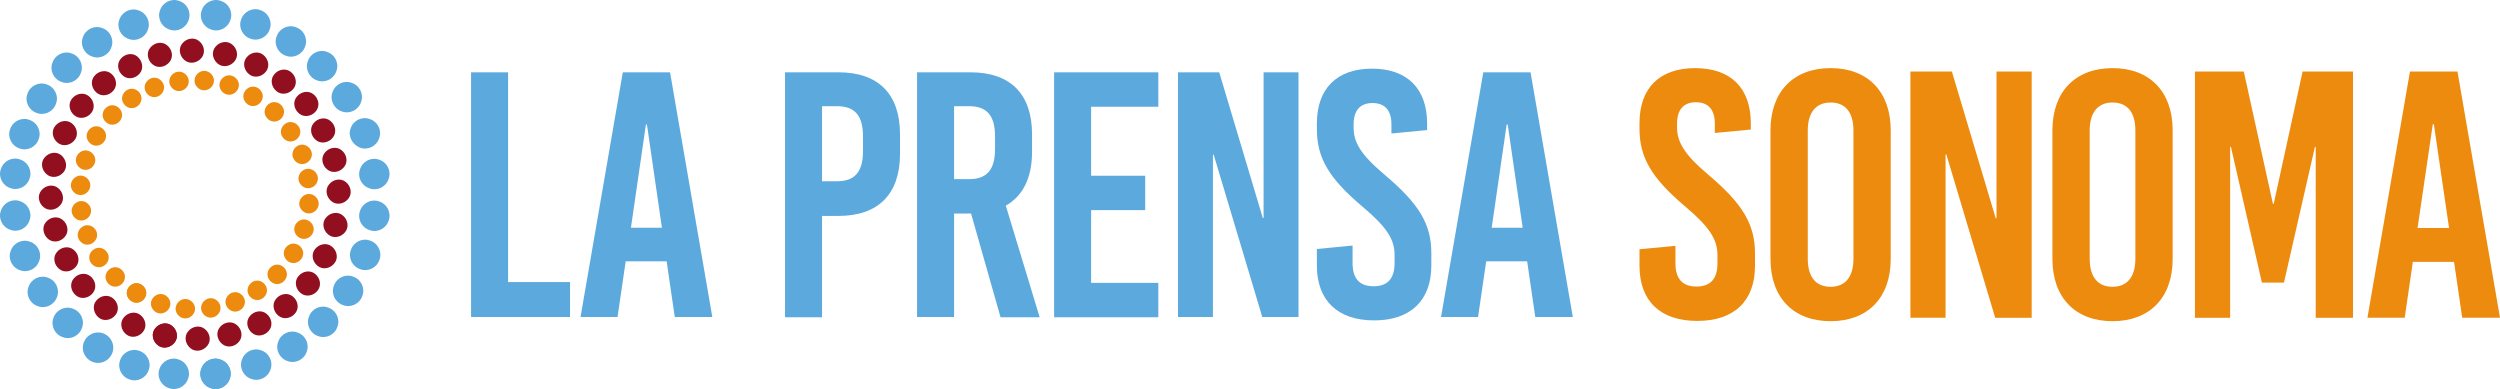 <?xml version="1.0" encoding="UTF-8"?>
<svg id="Layer_2" xmlns="http://www.w3.org/2000/svg" viewBox="0 0 952.35 148.19">
  <g id="Layer_1-2" data-name="Layer_1">
    <g id="Layer_1-3" data-name="Layer_1">
      <g>
        <path d="M217.15,107.45v13.3h-37.7V27.55h14.1v79.9h23.6,0Z" style="fill: #5ca9de;"/>
        <path d="M257.05,120.75l-3.1-21.2h-15.6l-3.1,21.2h-14.1l16.1-93.2h18l16.1,93.2h-14.4.1ZM240.25,86.75h11.9l-5.7-39.3h-.4l-5.7,39.3h-.1Z" style="fill: #5ca9de;"/>
        <path d="M319.45,27.55c15.2,0,23.4,8.3,23.4,23.6v7.5c0,15.3-8.3,23.6-23.4,23.6h-6.3v38.6h-14.1V27.55h20.4ZM313.15,69.05h5.7c6.8,0,9.9-3.6,9.9-11.5v-5.6c0-7.9-3.1-11.5-9.9-11.5h-5.7v28.5h0v.1Z" style="fill: #5ca9de;"/>
        <path d="M369.95,81.35h-6.5v39.4h-14.1V27.55h20.4c15.2,0,23.4,8.3,23.4,23.6v6.7c0,9.9-3.5,16.8-10,20.5l12.9,42.5h-14.9l-11.2-39.4h0v-.1ZM363.45,68.25h5.7c6.8,0,9.9-3.6,9.9-11.5v-4.8c0-7.9-3.1-11.5-9.9-11.5h-5.7v27.7h0v.1Z" style="fill: #5ca9de;"/>
        <path d="M415.65,40.55v26.4h20.6v13.1h-20.6v27.7h25.6v13.1h-39.7V27.55h39.7v13.1h-25.6v-.1Z" style="fill: #5ca9de;"/>
        <path d="M480.85,120.75l-18.5-61.8h-.3v61.8h-13.3V27.55h15.7l16.6,55.5h.3V27.55h13.3v93.2h-13.9.1Z" style="fill: #5ca9de;"/>
        <path d="M543.65,47.15v2.4l-13.6,1.3v-3.5c0-5.3-2.5-8.1-7.2-8.1s-7.2,2.8-7.2,8.1v1.2c0,5.5,2.4,10.1,11.9,18.1,12.9,10.9,17.7,18.6,17.7,29.8v4.7c0,13.3-7.9,20.9-21.8,20.9s-21.8-7.6-21.8-20.9v-6.3l13.6-1.3v6.7c0,5.9,2.7,8.8,8,8.8s8-2.9,8-8.8v-3.1c0-5.9-2.8-10.5-12.3-18.5-12.9-10.9-17.3-18.6-17.3-29.6v-2c0-13.3,7.6-20.9,21-20.9s21,7.6,21,20.9h0v.1Z" style="fill: #5ca9de;"/>
        <path d="M584.85,120.75l-3.1-21.2h-15.6l-3.1,21.2h-14.1l16.1-93.2h18l16.1,93.2h-14.4.1ZM568.15,86.75h11.9l-5.7-39.3h-.4l-5.7,39.3h-.1Z" style="fill: #5ca9de;"/>
        <path d="M666.95,46.95v2.4l-13.7,1.3v-3.5c0-5.4-2.5-8.2-7.2-8.2s-7.2,2.8-7.2,8.2v1.2c0,5.5,2.4,10.2,11.9,18.2,13,11,17.8,18.8,17.8,30v4.7c0,13.4-7.9,21-22,21s-22-7.6-22-21v-6.3l13.7-1.3v6.7c0,5.9,2.7,8.8,8,8.8s8-2.9,8-8.8v-3.1c0-5.9-2.8-10.6-12.3-18.6-13-11-17.4-18.8-17.4-29.7v-2c0-13.4,7.6-21,21.2-21s21.2,7.6,21.2,21Z" style="fill: #ec8b0e;"/>
        <path d="M720.25,49.65v49c0,14.7-8.7,23.7-22.9,23.7s-22.9-9-22.9-23.7v-49c0-14.7,8.7-23.7,22.9-23.7s22.9,9,22.9,23.7ZM688.65,49.75v48.8c0,7,3.1,10.7,8.7,10.7s8.7-3.8,8.7-10.7v-48.8c0-7-3.1-10.7-8.7-10.7s-8.7,3.8-8.7,10.7Z" style="fill: #ec8b0e;"/>
        <path d="M760.05,121.05l-18.6-62.2h-.3v62.2h-13.4V27.25h15.8l16.7,55.9h.3V27.25h13.4v93.8h-13.9Z" style="fill: #ec8b0e;"/>
        <path d="M827.65,49.65v49c0,14.7-8.7,23.7-22.9,23.7s-22.9-9-22.9-23.7v-49c0-14.7,8.7-23.7,22.9-23.7s22.9,9,22.9,23.7ZM796.05,49.75v48.8c0,7,3.1,10.7,8.7,10.7s8.7-3.8,8.7-10.7v-48.8c0-7-3.1-10.7-8.7-10.7s-8.7,3.8-8.7,10.7Z" style="fill: #ec8b0e;"/>
        <path d="M882.15,121.05V55.95h-.3l-11.8,51.7h-8.4l-11.8-51.7h-.3v65.1h-13.4V27.25h18.6l11.1,50.4h.3l11-50.4h19.2v93.8h-14.2,0Z" style="fill: #ec8b0e;"/>
        <path d="M937.95,121.05l-3.1-21.3h-15.7l-3.1,21.3h-14.2l16.2-93.8h18.1l16.2,93.8h-14.5.1ZM921.05,86.85h11.9l-5.8-39.5h-.4l-5.8,39.5h.1Z" style="fill: #ec8b0e;"/>
      </g>
      <g>
        <path d="M54.05,114.65c-1.8,1.2-3.9.7-5.1-1s-.7-3.9,1-5.1,3.9-.7,5.1,1,.7,3.9-1,5.1Z" style="fill: #ec8b0e;"/>
        <path d="M63.25,118.75c-1.8,1.2-3.9.7-5.1-1s-.7-3.9,1-5.1c1.7-1.2,3.9-.7,5.1,1s.7,3.9-1,5.1Z" style="fill: #ec8b0e;"/>
        <path d="M72.65,120.65c-1.8,1.2-3.9.7-5.1-1s-.7-3.9,1-5.1,3.9-.7,5.1,1,.7,3.9-1,5.1Z" style="fill: #ec8b0e;"/>
        <path d="M82.35,120.35c-1.8,1.2-3.9.7-5.1-1s-.7-3.9,1-5.1,3.9-.7,5.1,1,.7,3.9-1,5.1Z" style="fill: #ec8b0e;"/>
        <path d="M91.65,118.05c-1.8,1.2-3.9.7-5.1-1s-.7-3.9,1-5.1,3.9-.7,5.1,1,.7,3.9-1,5.1Z" style="fill: #ec8b0e;"/>
        <path d="M100.05,113.65c-1.8,1.2-3.9.7-5.1-1s-.7-3.9,1-5.1,3.9-.7,5.1,1,.7,3.9-1,5.1Z" style="fill: #ec8b0e;"/>
        <path d="M107.65,107.55c-1.8,1.2-3.9.7-5.1-1s-.7-3.9,1-5.1,3.9-.7,5.1,1,.7,3.9-1,5.1Z" style="fill: #ec8b0e;"/>
        <path d="M113.85,99.55c-1.8,1.2-3.9.7-5.1-1s-.7-3.9,1-5.1,3.9-.7,5.1,1,.7,3.9-1,5.1Z" style="fill: #ec8b0e;"/>
        <path d="M117.85,90.35c-1.8,1.2-3.9.7-5.1-1s-.7-3.9,1-5.1,3.9-.7,5.1,1,.7,3.9-1,5.1Z" style="fill: #ec8b0e;"/>
        <path d="M119.75,80.65c-1.8,1.2-3.9.7-5.1-1s-.7-3.9,1-5.1,3.9-.7,5.1,1,.7,3.9-1,5.1Z" style="fill: #ec8b0e;"/>
        <path d="M119.45,71.05c-1.8,1.2-3.9.7-5.1-1s-.7-3.9,1-5.1,3.9-.7,5.1,1,.7,3.9-1,5.1Z" style="fill: #ec8b0e;"/>
        <path d="M117.15,61.85c-1.8,1.2-3.9.7-5.1-1s-.7-3.9,1-5.1,3.9-.7,5.1,1,.7,3.9-1,5.1Z" style="fill: #ec8b0e;"/>
        <path d="M112.75,53.25c-1.8,1.2-3.9.7-5.1-1s-.7-3.9,1-5.1,3.9-.7,5.1,1,.7,3.9-1,5.1Z" style="fill: #ec8b0e;"/>
        <path d="M106.55,45.65c-1.8,1.2-3.9.7-5.1-1s-.7-3.9,1-5.1,3.9-.7,5.1,1,.7,3.9-1,5.1Z" style="fill: #ec8b0e;"/>
        <path d="M98.45,39.75c-1.8,1.2-3.9.7-5.1-1s-.7-3.9,1-5.1,3.9-.7,5.1,1,.7,3.9-1,5.1Z" style="fill: #ec8b0e;"/>
        <path d="M89.35,35.45c-1.8,1.2-3.9.7-5.1-1s-.7-3.9,1-5.1,3.9-.7,5.1,1c1.2,1.7.7,3.9-1,5.1Z" style="fill: #ec8b0e;"/>
        <path d="M79.85,33.75c-1.8,1.2-3.9.7-5.1-1s-.7-3.9,1-5.1,3.9-.7,5.1,1c1.2,1.7.7,3.9-1,5.1Z" style="fill: #ec8b0e;"/>
        <path d="M70.25,34.05c-1.8,1.2-3.9.7-5.1-1s-.7-3.9,1-5.1,3.9-.7,5.1,1c1.2,1.7.7,3.9-1,5.1Z" style="fill: #ec8b0e;"/>
        <path d="M60.85,36.35c-1.8,1.2-3.9.7-5.1-1s-.7-3.9,1-5.1,3.9-.7,5.1,1,.7,3.9-1,5.1Z" style="fill: #ec8b0e;"/>
        <path d="M52.25,40.55c-1.8,1.2-3.9.7-5.1-1s-.7-3.9,1-5.1,3.9-.7,5.1,1,.7,3.9-1,5.1Z" style="fill: #ec8b0e;"/>
        <path d="M44.85,46.85c-1.8,1.2-3.9.7-5.1-1s-.7-3.9,1-5.1,3.9-.7,5.1,1c1.2,1.8.7,3.9-1,5.1Z" style="fill: #ec8b0e;"/>
        <path d="M38.75,54.85c-1.8,1.2-3.9.7-5.1-1s-.7-3.9,1-5.1,3.9-.7,5.1,1,.7,3.9-1,5.1Z" style="fill: #ec8b0e;"/>
        <path d="M34.65,64.05c-1.8,1.2-3.9.7-5.1-1s-.7-3.9,1-5.1,3.9-.7,5.1,1,.7,3.9-1,5.1Z" style="fill: #ec8b0e;"/>
        <path d="M32.75,73.65c-1.8,1.2-3.9.7-5.1-1s-.7-3.9,1-5.1c1.7-1.2,3.9-.7,5.1,1s.7,3.9-1,5.1Z" style="fill: #ec8b0e;"/>
        <path d="M33.05,83.35c-1.8,1.2-3.9.7-5.1-1s-.7-3.9,1-5.1c1.7-1.2,3.9-.7,5.1,1s.7,3.9-1,5.1Z" style="fill: #ec8b0e;"/>
        <path d="M35.35,92.55c-1.8,1.2-3.9.7-5.1-1s-.7-3.9,1-5.1,3.9-.7,5.1,1,.7,3.9-1,5.1Z" style="fill: #ec8b0e;"/>
        <path d="M39.75,101.15c-1.8,1.2-3.9.7-5.1-1s-.7-3.9,1-5.1,3.9-.7,5.1,1,.7,3.9-1,5.1Z" style="fill: #ec8b0e;"/>
        <path d="M45.95,108.55c-1.8,1.2-3.9.7-5.1-1s-.7-3.9,1-5.1,3.9-.7,5.1,1,.7,3.9-1,5.1Z" style="fill: #ec8b0e;"/>
        <path d="M54.05,114.65c-1.8,1.2-3.9.7-5.1-1s-.7-3.9,1-5.1,3.9-.7,5.1,1,.7,3.9-1,5.1Z" style="fill: #ec8b0e;"/>
        <path d="M66.45,130.55c-1.6,2-4.5,2.5-6.4.9-2-1.6-2.5-4.5-.9-6.4,1.6-2,4.5-2.5,6.4-.9,2,1.6,2.5,4.5.9,6.4h0Z" style="fill: #920f1f;"/>
        <path d="M78.95,131.75c-1.6,2-4.5,2.5-6.4.9-2-1.6-2.5-4.5-.9-6.4,1.6-2,4.5-2.5,6.4-.9,2,1.6,2.5,4.5.9,6.4Z" style="fill: #920f1f;"/>
        <path d="M91.05,130.15c-1.6,2-4.5,2.5-6.4.9-2-1.6-2.5-4.5-.9-6.4,1.6-2,4.5-2.5,6.4-.9,2,1.6,2.5,4.5.9,6.4h0Z" style="fill: #920f1f;"/>
        <path d="M102.45,125.95c-1.6,2-4.5,2.5-6.4.9-2-1.6-2.5-4.5-.9-6.4,1.6-2,4.5-2.5,6.4-.9,2,1.6,2.5,4.5.9,6.4h0Z" style="fill: #920f1f;"/>
        <path d="M112.45,119.35c-1.6,2-4.5,2.5-6.4.9-2-1.6-2.5-4.5-.9-6.4,1.6-2,4.5-2.5,6.4-.9,2,1.6,2.5,4.5.9,6.4Z" style="fill: #920f1f;"/>
        <path d="M120.95,110.75c-1.6,2-4.5,2.5-6.4.9-2-1.6-2.5-4.5-.9-6.4,1.6-2,4.5-2.5,6.4-.9,2,1.6,2.5,4.5.9,6.4Z" style="fill: #920f1f;"/>
        <path d="M127.35,100.35c-1.6,2-4.5,2.5-6.4.9-2-1.6-2.5-4.5-.9-6.4,1.6-2,4.5-2.5,6.4-.9,2,1.6,2.5,4.5.9,6.4h0Z" style="fill: #920f1f;"/>
        <path d="M131.45,88.45c-1.6,2-4.5,2.5-6.4.9-2-1.6-2.5-4.5-.9-6.4,1.6-2,4.5-2.5,6.4-.9,2,1.6,2.5,4.5.9,6.4h0Z" style="fill: #920f1f;"/>
        <path d="M132.65,75.75c-1.6,2-4.5,2.5-6.4.9-2-1.6-2.5-4.5-.9-6.4,1.6-2,4.5-2.5,6.4-.9,2,1.6,2.5,4.5.9,6.4Z" style="fill: #920f1f;"/>
        <path d="M131.05,63.65c-1.6,2-4.5,2.5-6.4.9-2-1.6-2.5-4.5-.9-6.4,1.6-2,4.5-2.5,6.4-.9,2,1.6,2.5,4.5.9,6.4h0Z" style="fill: #920f1f;"/>
        <path d="M126.75,52.45c-1.6,2-4.5,2.5-6.4.9-2-1.6-2.5-4.5-.9-6.4,1.6-2,4.5-2.5,6.4-.9,2,1.6,2.5,4.5.9,6.4h0Z" style="fill: #920f1f;"/>
        <path d="M120.35,42.35c-1.6,2-4.5,2.5-6.4.9-2-1.6-2.5-4.5-.9-6.4,1.6-2,4.5-2.5,6.4-.9,2,1.6,2.5,4.5.9,6.4Z" style="fill: #920f1f;"/>
        <path d="M111.75,33.85c-1.6,2-4.5,2.5-6.4.9-2-1.6-2.5-4.5-.9-6.4,1.6-2,4.5-2.5,6.4-.9,2,1.6,2.5,4.5.9,6.4Z" style="fill: #920f1f;"/>
        <path d="M101.25,27.35c-1.6,2-4.5,2.5-6.4.9-2-1.6-2.5-4.5-.9-6.4,1.6-2,4.5-2.5,6.4-.9,2,1.6,2.5,4.5.9,6.4Z" style="fill: #920f1f;"/>
        <path d="M89.35,23.35c-1.6,2-4.5,2.5-6.4.9-2-1.6-2.5-4.5-.9-6.4,1.6-2,4.5-2.5,6.4-.9,2,1.6,2.5,4.5.9,6.4Z" style="fill: #920f1f;"/>
        <path d="M76.75,22.05c-1.6,2-4.5,2.5-6.4.9-2-1.6-2.5-4.5-.9-6.4,1.6-2,4.5-2.5,6.4-.9,2,1.6,2.5,4.5.9,6.4Z" style="fill: #920f1f;"/>
        <path d="M64.55,23.65c-1.6,2-4.5,2.5-6.4.9-2-1.6-2.5-4.5-.9-6.4,1.6-2,4.5-2.5,6.4-.9,2,1.6,2.5,4.5.9,6.4Z" style="fill: #920f1f;"/>
        <path d="M53.25,27.95c-1.6,2-4.5,2.5-6.4.9-2-1.6-2.5-4.5-.9-6.4,1.6-2,4.5-2.5,6.4-.9s2.5,4.5.9,6.4Z" style="fill: #920f1f;"/>
        <path d="M43.25,34.45c-1.6,2-4.5,2.5-6.4.9-2-1.6-2.5-4.5-.9-6.4,1.6-2,4.5-2.5,6.4-.9,2,1.6,2.5,4.5.9,6.4Z" style="fill: #920f1f;"/>
        <path d="M34.75,43.05c-1.6,2-4.5,2.5-6.4.9-2-1.6-2.5-4.5-.9-6.4,1.6-2,4.5-2.5,6.4-.9,2,1.6,2.5,4.5.9,6.4Z" style="fill: #920f1f;"/>
        <path d="M28.35,53.45c-1.6,2-4.5,2.5-6.4.9-2-1.6-2.5-4.5-.9-6.4,1.6-2,4.5-2.5,6.4-.9,2,1.6,2.5,4.5.9,6.4Z" style="fill: #920f1f;"/>
        <path d="M24.25,65.55c-1.6,2-4.5,2.5-6.4.9-2-1.6-2.5-4.5-.9-6.4,1.6-2,4.5-2.5,6.4-.9s2.5,4.5.9,6.4Z" style="fill: #920f1f;"/>
        <path d="M23.05,78.05c-1.6,2-4.5,2.5-6.4.9-2-1.6-2.5-4.5-.9-6.4,1.6-2,4.5-2.5,6.4-.9,2,1.6,2.5,4.5.9,6.4Z" style="fill: #920f1f;"/>
        <path d="M24.75,90.15c-1.6,2-4.5,2.5-6.4.9s-2.5-4.5-.9-6.4c1.6-2,4.5-2.5,6.4-.9,2,1.6,2.5,4.5.9,6.4Z" style="fill: #920f1f;"/>
        <path d="M28.95,101.55c-1.6,2-4.5,2.5-6.4.9-2-1.6-2.5-4.5-.9-6.4,1.6-2,4.5-2.5,6.4-.9,2,1.6,2.5,4.5.9,6.4Z" style="fill: #920f1f;"/>
        <path d="M35.35,111.65c-1.6,2-4.5,2.5-6.4.9-2-1.6-2.5-4.5-.9-6.4,1.6-2,4.5-2.5,6.4-.9,2,1.6,2.5,4.5.9,6.4Z" style="fill: #920f1f;"/>
        <path d="M43.95,120.05c-1.6,2-4.5,2.5-6.4.9s-2.5-4.5-.9-6.4c1.6-2,4.5-2.5,6.4-.9,2,1.6,2.5,4.5.9,6.4Z" style="fill: #920f1f;"/>
        <path d="M54.45,126.45c-1.6,2-4.5,2.5-6.4.9-2-1.6-2.5-4.5-.9-6.4,1.6-2,4.5-2.5,6.4-.9,2,1.6,2.5,4.5.9,6.4h0Z" style="fill: #920f1f;"/>
        <path d="M66.45,130.55c-1.6,2-4.5,2.5-6.4.9-2-1.6-2.5-4.5-.9-6.4,1.6-2,4.5-2.5,6.4-.9,2,1.6,2.5,4.5.9,6.4h0Z" style="fill: #920f1f;"/>
        <path d="M87.55,144.25c-1,3.1-4.4,4.7-7.3,3.6-3.1-1-4.7-4.4-3.6-7.3,1-3.1,4.4-4.7,7.3-3.6,3.1,1,4.7,4.4,3.6,7.3Z" style="fill: #5ca9de;"/>
        <path d="M103.05,140.75c-1,3.1-4.4,4.7-7.3,3.6-3.1-1-4.7-4.4-3.6-7.3,1-3.1,4.4-4.7,7.3-3.6,3.1,1,4.7,4.4,3.6,7.3Z" style="fill: #5ca9de;"/>
        <path d="M116.85,133.95c-1,3.1-4.4,4.7-7.3,3.6-3.1-1-4.7-4.4-3.6-7.3,1-3.1,4.4-4.7,7.3-3.6,3.1,1,4.7,4.4,3.6,7.3Z" style="fill: #5ca9de;"/>
        <path d="M128.55,124.45c-1,3.1-4.4,4.7-7.3,3.6-3.1-1-4.7-4.4-3.6-7.3,1-3.1,4.4-4.7,7.3-3.6,3.1,1,4.7,4.4,3.6,7.3Z" style="fill: #5ca9de;"/>
        <path d="M138.05,112.65c-1,3.1-4.4,4.7-7.3,3.6-3.1-1-4.7-4.4-3.6-7.3,1-3.1,4.4-4.7,7.3-3.6,3.1,1,4.7,4.4,3.6,7.3Z" style="fill: #5ca9de;"/>
        <path d="M144.55,98.95c-1,3.1-4.4,4.7-7.3,3.6-3.1-1-4.7-4.4-3.6-7.3,1-3.1,4.4-4.7,7.3-3.6,3.1,1,4.7,4.4,3.6,7.3Z" style="fill: #5ca9de;"/>
        <path d="M148.05,84.05c-1,3.1-4.4,4.7-7.3,3.6-3.1-1-4.7-4.4-3.6-7.3,1-3.1,4.4-4.7,7.3-3.6,3.1,1,4.7,4.4,3.6,7.3Z" style="fill: #5ca9de;"/>
        <path d="M148.05,68.15c-1,3.1-4.4,4.7-7.3,3.6-3.1-1-4.7-4.4-3.6-7.3,1-3.1,4.4-4.7,7.3-3.6,3.1,1,4.7,4.4,3.6,7.3Z" style="fill: #5ca9de;"/>
        <path d="M144.45,52.65c-1,3.1-4.4,4.7-7.3,3.6s-4.7-4.4-3.6-7.3c1-3.1,4.4-4.7,7.3-3.6,3.1,1,4.7,4.4,3.6,7.3Z" style="fill: #5ca9de;"/>
        <path d="M137.55,38.85c-1,3.1-4.4,4.7-7.3,3.6-3.1-1-4.7-4.4-3.6-7.3,1-3.1,4.4-4.7,7.3-3.6,3.1,1,4.7,4.4,3.6,7.3Z" style="fill: #5ca9de;"/>
        <path d="M128.15,27.05c-1,3.1-4.4,4.7-7.3,3.6-3.1-1-4.7-4.4-3.6-7.3,1-3.1,4.4-4.7,7.3-3.6,3.1,1,4.7,4.4,3.6,7.3Z" style="fill: #5ca9de;"/>
        <path d="M116.25,17.65c-1,3.1-4.4,4.7-7.3,3.6-3.1-1-4.7-4.4-3.6-7.3,1-3.1,4.4-4.7,7.3-3.6,3.1,1,4.7,4.4,3.6,7.3Z" style="fill: #5ca9de;"/>
        <path d="M102.75,11.15c-1,3.1-4.4,4.7-7.3,3.6-3.1-1-4.7-4.4-3.6-7.3,1-3.1,4.4-4.7,7.3-3.6,3.1,1,4.7,4.4,3.6,7.3Z" style="fill: #5ca9de;"/>
        <path d="M87.75,7.65c-1,3.1-4.4,4.7-7.3,3.6-3.1-1-4.7-4.4-3.6-7.3,1-3.1,4.4-4.7,7.3-3.6,3.1,1,4.7,4.4,3.6,7.3Z" style="fill: #5ca9de;"/>
        <path d="M71.85,7.65c-1,3.1-4.4,4.7-7.3,3.6-3.1-1-4.7-4.4-3.6-7.3,1-3.1,4.4-4.7,7.3-3.6,3.1,1,4.7,4.4,3.6,7.3Z" style="fill: #5ca9de;"/>
        <path d="M56.35,11.25c-1,3.1-4.4,4.7-7.3,3.6-3.1-1-4.7-4.4-3.6-7.3,1-3.1,4.4-4.7,7.3-3.6,3.1,1,4.7,4.4,3.6,7.3Z" style="fill: #5ca9de;"/>
        <path d="M42.45,17.95c-1,3.1-4.4,4.7-7.3,3.6-3.1-1-4.7-4.4-3.6-7.3,1-3.1,4.4-4.7,7.3-3.6,3.1,1,4.7,4.4,3.6,7.3Z" style="fill: #5ca9de;"/>
        <path d="M30.85,27.65c-1,3.1-4.4,4.7-7.3,3.6-3.1-1-4.7-4.4-3.6-7.3,1-3.1,4.4-4.7,7.3-3.6,3.1,1,4.7,4.4,3.6,7.3Z" style="fill: #5ca9de;"/>
        <path d="M21.35,39.45c-1,3.1-4.4,4.7-7.3,3.6-3.1-1-4.7-4.4-3.6-7.3,1-3.1,4.4-4.7,7.3-3.6,3.1,1,4.7,4.4,3.6,7.3Z" style="fill: #5ca9de;"/>
        <path d="M14.75,52.95c-1,3.1-4.4,4.7-7.3,3.6-3.1-1-4.7-4.4-3.6-7.3,1-3.1,4.4-4.7,7.3-3.6,3.1,1,4.7,4.4,3.6,7.3Z" style="fill: #5ca9de;"/>
        <path d="M11.25,68.05c-1,3.1-4.4,4.7-7.3,3.6-3.1-1-4.7-4.4-3.6-7.3,1-3.1,4.4-4.7,7.3-3.6,3.1,1,4.7,4.4,3.6,7.3Z" style="fill: #5ca9de;"/>
        <path d="M11.25,83.95c-1,3.1-4.4,4.7-7.3,3.6-3.1-1-4.7-4.4-3.6-7.3,1-3.1,4.4-4.7,7.3-3.6,3.1,1,4.7,4.4,3.6,7.3Z" style="fill: #5ca9de;"/>
        <path d="M14.95,99.35c-1,3.1-4.4,4.7-7.3,3.6-3.1-1-4.7-4.4-3.6-7.3,1-3.1,4.4-4.7,7.3-3.6,3.1,1,4.7,4.4,3.6,7.3Z" style="fill: #5ca9de;"/>
        <path d="M21.75,113.05c-1,3.1-4.4,4.7-7.3,3.6-3.1-1-4.7-4.4-3.6-7.3,1-3.1,4.4-4.7,7.3-3.6,3.1,1,4.7,4.4,3.6,7.3Z" style="fill: #5ca9de;"/>
        <path d="M31.25,124.85c-1,3.1-4.4,4.7-7.3,3.6-3.1-1-4.7-4.4-3.6-7.3,1-3.1,4.4-4.7,7.3-3.6,3.1,1,4.7,4.4,3.6,7.3Z" style="fill: #5ca9de;"/>
        <circle cx="37.35" cy="132.45" r="5.8" style="fill: #5ca9de;"/>
        <path d="M56.65,140.95c-1,3.1-4.4,4.7-7.3,3.6-3.1-1-4.7-4.4-3.6-7.3,1-3.1,4.4-4.7,7.3-3.6,3.1,1,4.7,4.4,3.6,7.3Z" style="fill: #5ca9de;"/>
        <path d="M71.65,144.25c-1,3.1-4.4,4.7-7.3,3.6-3.1-1-4.7-4.4-3.6-7.3,1-3.1,4.4-4.7,7.3-3.6,3.1,1,4.7,4.4,3.6,7.3Z" style="fill: #5ca9de;"/>
        <path d="M87.55,144.25c-1,3.1-4.4,4.7-7.3,3.6-3.1-1-4.7-4.4-3.6-7.3,1-3.1,4.4-4.7,7.3-3.6,3.1,1,4.7,4.4,3.6,7.3Z" style="fill: #5ca9de;"/>
      </g>
    </g>
  </g>
</svg>